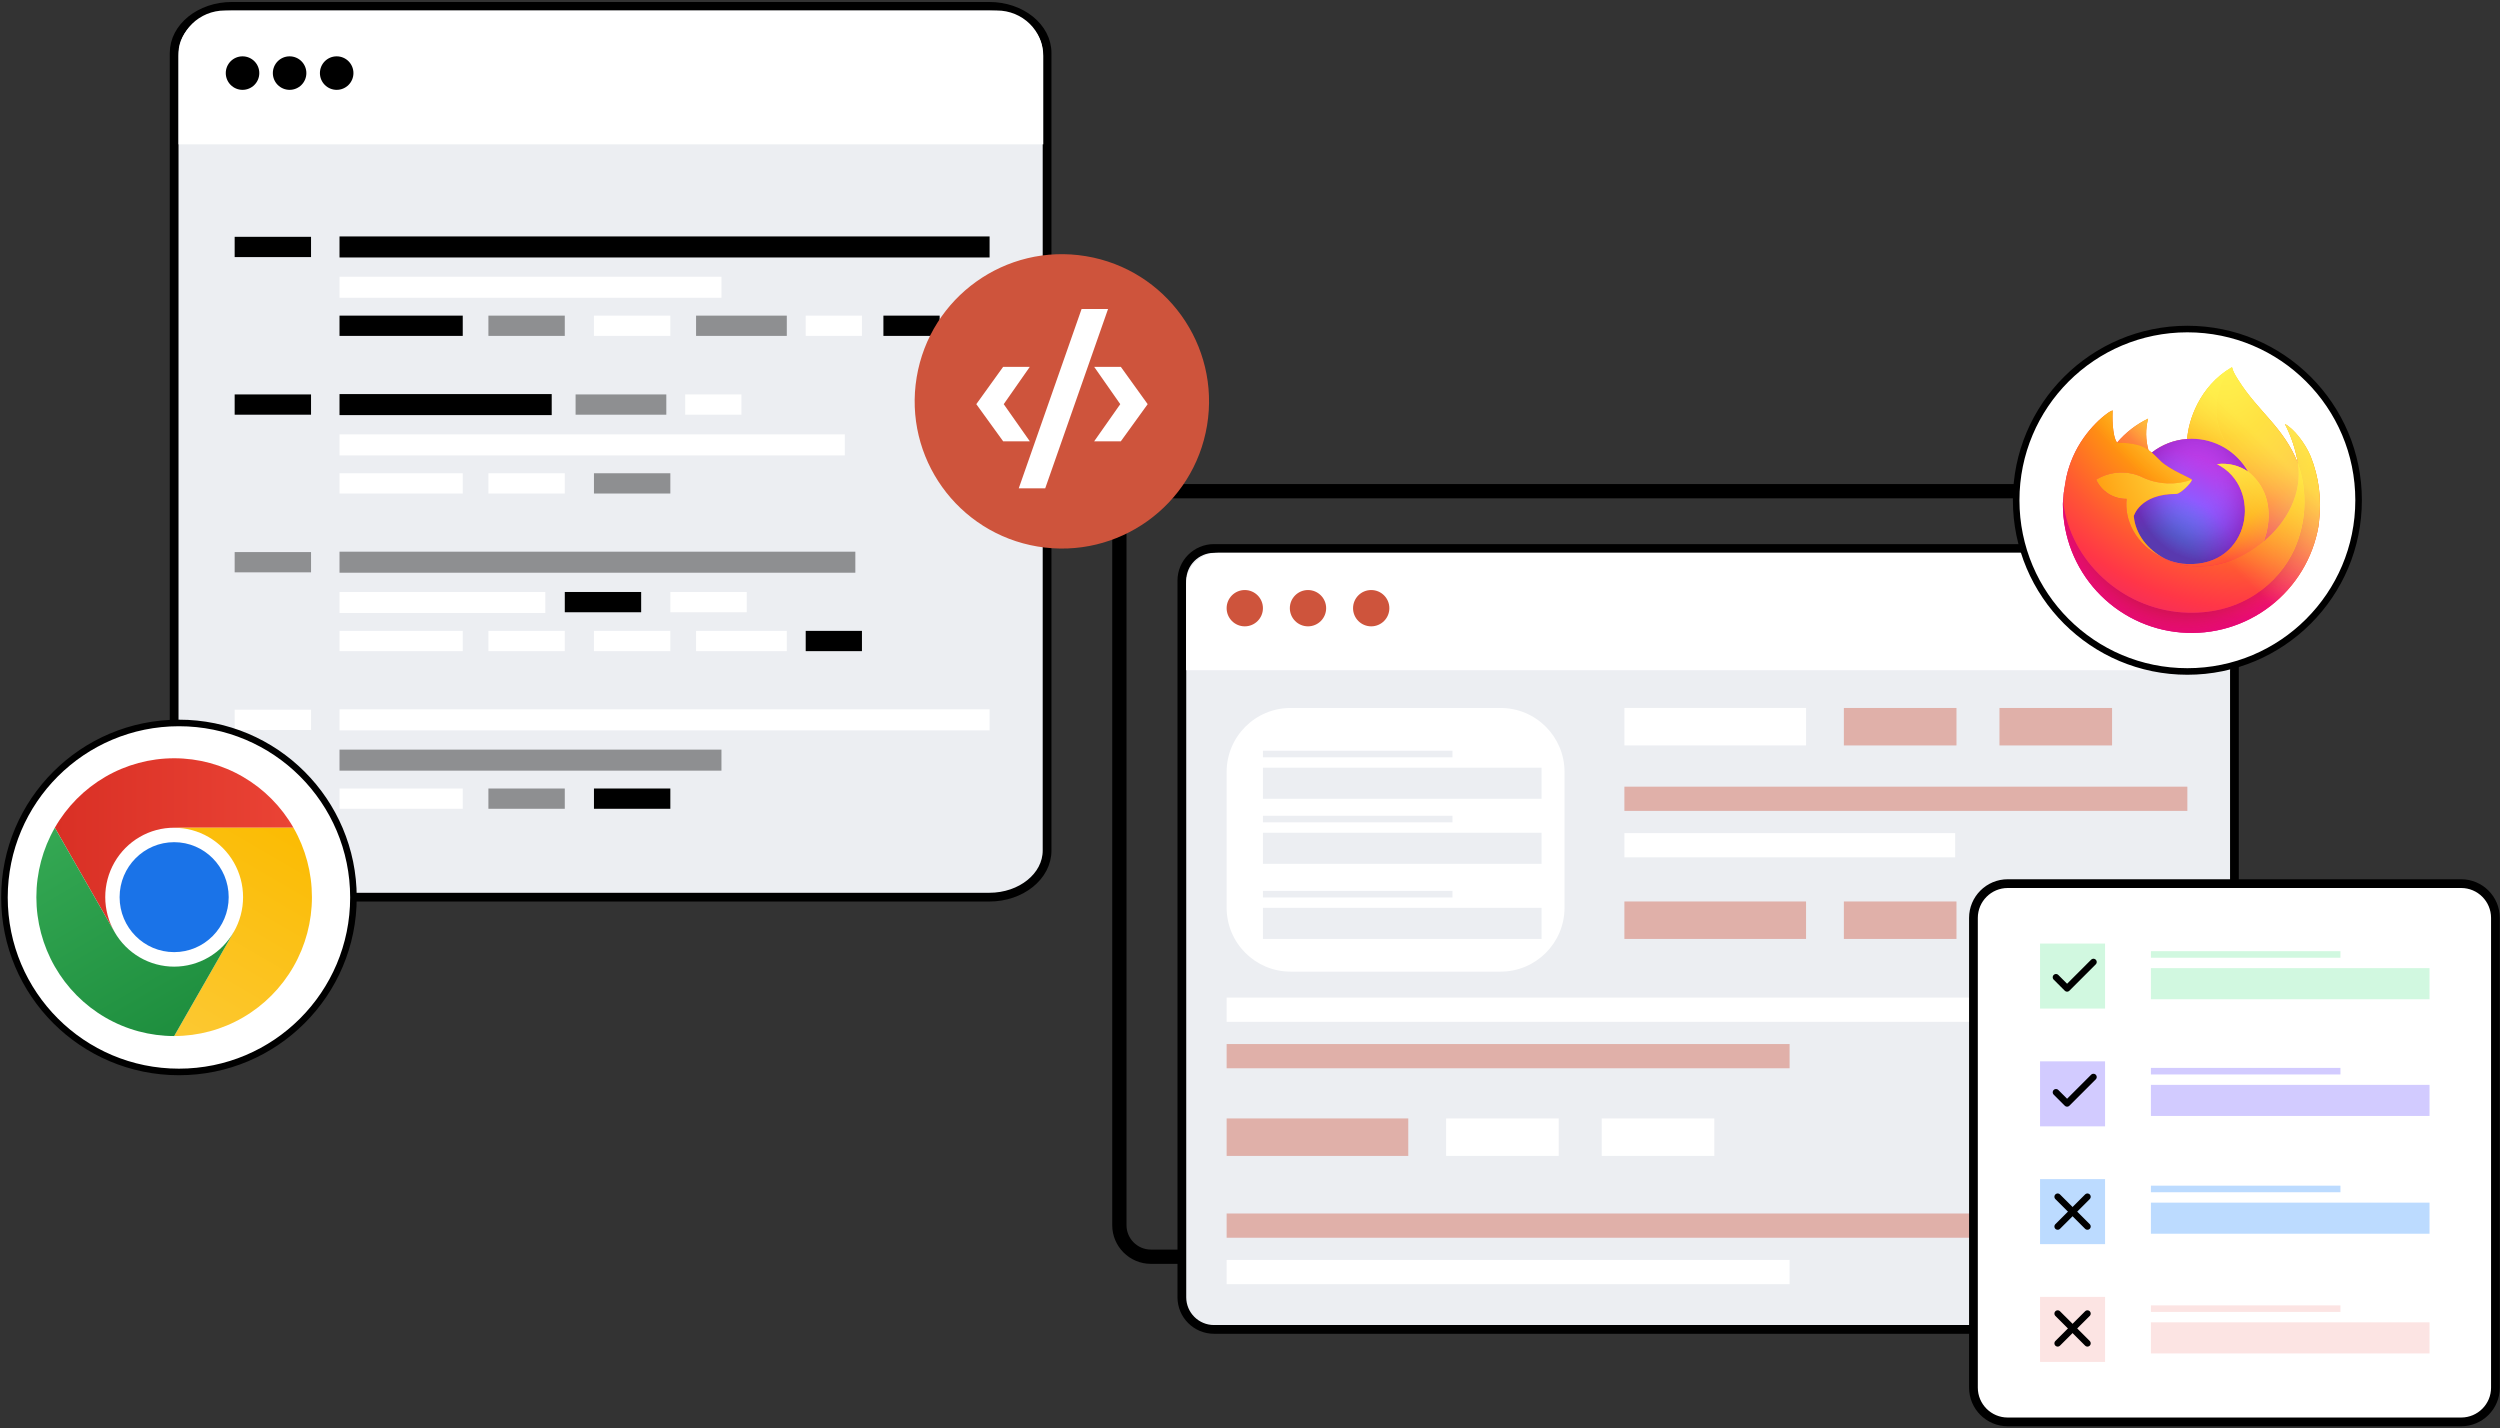 <svg width="1143" height="653" viewBox="0 0 1143 653" fill="none" xmlns="http://www.w3.org/2000/svg">
<rect x="0" y="0" width="1143" height="653" fill="#333333" stroke="none"/>
<path d="M478.726 24.22V388.866C478.726 400.633 466.889 410.179 452.311 410.179H106.036C91.448 410.179 79.62 400.633 79.62 388.866V24.22C79.62 12.453 91.439 2.907 106.036 2.907H452.311C466.889 2.907 478.726 12.453 478.726 24.22Z" fill="#ECEEF2" stroke="black" stroke-width="4"/>
<path d="M476.983 25.542V65.995H81.63V25.533C81.63 14.083 91.112 4.797 102.804 4.797H455.793C467.493 4.789 476.983 14.083 476.983 25.542Z" fill="white"/>
<path d="M110.887 41.081C115.119 41.081 118.549 37.65 118.549 33.418C118.549 29.186 115.119 25.756 110.887 25.756C106.655 25.756 103.224 29.186 103.224 33.418C103.224 37.65 106.655 41.081 110.887 41.081Z" fill="black"/>
<path d="M132.408 41.081C136.64 41.081 140.07 37.65 140.07 33.418C140.07 29.186 136.64 25.756 132.408 25.756C128.176 25.756 124.745 29.186 124.745 33.418C124.745 37.65 128.176 41.081 132.408 41.081Z" fill="black"/>
<path d="M153.929 41.081C158.161 41.081 161.592 37.65 161.592 33.418C161.592 29.186 158.161 25.756 153.929 25.756C149.697 25.756 146.267 29.186 146.267 33.418C146.267 37.65 149.697 41.081 153.929 41.081Z" fill="black"/>
<path d="M211.568 144.305H155.223V153.573H211.568V144.305Z" fill="black"/>
<path opacity="0.4" d="M258.22 144.305H223.3V153.573H258.22V144.305Z" fill="black"/>
<path d="M306.479 144.305H271.559V153.573H306.479V144.305Z" fill="white"/>
<path opacity="0.4" d="M359.726 144.305H318.245V153.573H359.726V144.305Z" fill="black"/>
<path d="M394.082 144.305H368.369V153.573H394.082V144.305Z" fill="white"/>
<path d="M359.726 288.436H318.245V297.704H359.726V288.436Z" fill="white"/>
<path d="M394.082 288.436H368.369V297.704H394.082V288.436Z" fill="black"/>
<path opacity="0.4" d="M304.639 180.335H263.158V189.603H304.639V180.335Z" fill="black"/>
<path d="M338.986 180.335H313.273V189.603H338.986V180.335Z" fill="white"/>
<path d="M429.609 144.305H403.896V153.573H429.609V144.305Z" fill="black"/>
<path d="M452.441 108.101H155.223V117.716H452.441V108.101Z" fill="black"/>
<path d="M329.848 126.524H155.223V136.139H329.848V126.524Z" fill="white"/>
<path d="M211.568 216.375H155.223V225.643H211.568V216.375Z" fill="white"/>
<path d="M258.22 216.375H223.3V225.643H258.22V216.375Z" fill="white"/>
<path opacity="0.4" d="M306.479 216.375H271.559V225.643H306.479V216.375Z" fill="black"/>
<path d="M293.141 270.655H258.221V279.923H293.141V270.655Z" fill="black"/>
<path d="M341.407 270.655H306.487V279.923H341.407V270.655Z" fill="white"/>
<path d="M252.242 180.171H155.223V189.786H252.242V180.171Z" fill="black"/>
<path d="M386.246 198.594H155.223V208.209H386.246V198.594Z" fill="white"/>
<path d="M211.568 288.436H155.223V297.704H211.568V288.436Z" fill="white"/>
<path d="M258.22 288.436H223.3V297.704H258.22V288.436Z" fill="white"/>
<path d="M306.479 288.436H271.559V297.704H306.479V288.436Z" fill="white"/>
<path opacity="0.4" d="M391.062 252.232H155.223V261.847H391.062V252.232Z" fill="black"/>
<path d="M249.309 270.655H155.223V280.27H249.309V270.655Z" fill="white"/>
<path d="M211.568 360.506H155.223V369.774H211.568V360.506Z" fill="white"/>
<path d="M142.206 108.274H107.286V117.542H142.206V108.274Z" fill="black"/>
<path d="M142.206 180.335H107.286V189.603H142.206V180.335Z" fill="black"/>
<path opacity="0.4" d="M142.206 252.406H107.286V261.674H142.206V252.406Z" fill="black"/>
<path d="M142.206 324.476H107.286V333.744H142.206V324.476Z" fill="white"/>
<path d="M306.479 360.506H271.559V369.774H306.479V360.506Z" fill="black"/>
<path opacity="0.4" d="M258.22 360.506H223.3V369.774H258.22V360.506Z" fill="black"/>
<path d="M452.441 324.302H155.223V333.917H452.441V324.302Z" fill="white"/>
<path opacity="0.4" d="M329.848 342.725H155.223V352.341H329.848V342.725Z" fill="black"/>
<path d="M969.123 577.834H526.186C516.442 577.834 508.512 569.903 508.512 560.159V238.975C508.512 229.231 516.442 221.301 526.186 221.301H969.123C978.867 221.301 986.797 229.231 986.797 238.975V560.159C986.797 569.903 978.867 577.834 969.123 577.834ZM526.186 227.829C520.04 227.829 515.04 232.829 515.04 238.975V560.159C515.04 566.305 520.04 571.305 526.186 571.305H969.123C975.269 571.305 980.269 566.305 980.269 560.159V238.975C980.269 232.829 975.269 227.829 969.123 227.829H526.186Z" fill="black"/>
<path d="M1021.58 265.464V593.104C1021.58 601.214 1015 607.804 1006.88 607.804H555.044C546.914 607.804 540.344 601.214 540.344 593.104V265.464C540.344 257.354 546.924 250.764 555.044 250.764H1006.88C1015 250.764 1021.58 257.354 1021.58 265.464Z" fill="#ECEEF2" stroke="black" stroke-width="4"/>
<path d="M686.044 444.234H590.074C573.914 444.234 560.814 431.134 560.814 414.974V352.944C560.814 336.784 573.914 323.684 590.074 323.684H686.044C702.204 323.684 715.304 336.784 715.304 352.944V414.974C715.304 431.134 702.204 444.234 686.044 444.234Z" fill="white"/>
<path d="M1019.59 266.904V306.424H542.271V266.904C542.271 259.079 548.798 252.72 556.851 252.72H1005C1013.06 252.72 1019.59 259.079 1019.59 266.904Z" fill="white"/>
<path d="M569.114 286.364C573.698 286.364 577.414 282.648 577.414 278.064C577.414 273.48 573.698 269.764 569.114 269.764C564.53 269.764 560.814 273.48 560.814 278.064C560.814 282.648 564.53 286.364 569.114 286.364Z" fill="#CE543C"/>
<path d="M598.015 286.364C602.599 286.364 606.315 282.648 606.315 278.064C606.315 273.48 602.599 269.764 598.015 269.764C593.431 269.764 589.715 273.48 589.715 278.064C589.715 282.648 593.431 286.364 598.015 286.364Z" fill="#CE543C"/>
<path d="M626.914 286.364C631.498 286.364 635.214 282.648 635.214 278.064C635.214 273.48 631.498 269.764 626.914 269.764C622.33 269.764 618.614 273.48 618.614 278.064C618.614 282.648 622.33 286.364 626.914 286.364Z" fill="#CE543C"/>
<path d="M825.725 323.684H742.675V340.814H825.725V323.684Z" fill="white"/>
<path opacity="0.4" d="M894.495 323.684H843.015V340.814H894.495V323.684Z" fill="#CE543C"/>
<path opacity="0.4" d="M965.634 323.684H914.154V340.814H965.634V323.684Z" fill="#CE543C"/>
<path opacity="0.4" d="M825.725 412.154H742.675V429.284H825.725V412.154Z" fill="#CE543C"/>
<path opacity="0.4" d="M894.495 412.154H843.015V429.284H894.495V412.154Z" fill="#CE543C"/>
<path d="M965.634 412.154H914.154V429.284H965.634V412.154Z" fill="#FF4655"/>
<path opacity="0.4" d="M643.864 511.354H560.814V528.484H643.864V511.354Z" fill="#CE543C"/>
<path d="M712.644 511.354H661.164V528.484H712.644V511.354Z" fill="white"/>
<path d="M783.785 511.354H732.305V528.484H783.785V511.354Z" fill="white"/>
<path opacity="0.4" d="M998.894 554.814H560.814V565.894H998.894V554.814Z" fill="#CE543C"/>
<path d="M818.204 576.044H560.814V587.124H818.204V576.044Z" fill="white"/>
<path d="M998.894 456.104H560.814V467.184H998.894V456.104Z" fill="white"/>
<path opacity="0.4" d="M818.204 477.334H560.814V488.414H818.204V477.334Z" fill="#CE543C"/>
<path opacity="0.4" d="M1000.06 359.664H742.675V370.744H1000.06V359.664Z" fill="#CE543C"/>
<path d="M893.905 380.894H742.675V391.974H893.905V380.894Z" fill="white"/>
<g clip-path="url(#clip0_3073_4734)">
<path d="M1140.91 634.393L1140.91 634.399C1140.94 643.063 1133.91 650.093 1125.24 650.093H917.93C909.263 650.093 902.257 643.065 902.257 634.42V419.667C902.257 411.024 909.287 403.994 917.93 403.994H1125.24C1133.91 403.994 1140.91 411.022 1140.91 419.667V634.393Z" fill="white" stroke="black" stroke-width="4"/>
<path d="M1070.05 434.879H983.396V437.878H1070.05V434.879Z" fill="#D1F8E0"/>
<path d="M1110.78 442.633H983.396V456.848H1110.78V442.633Z" fill="#D1F8E0"/>
<path d="M1070.05 488.243H983.396V491.242H1070.05V488.243Z" fill="#D2CBFF"/>
<path d="M1110.78 495.997H983.396V510.212H1110.78V495.997Z" fill="#D2CBFF"/>
<path d="M1070.05 542.092H983.396V545.091H1070.05V542.092Z" fill="#BCDBFF"/>
<path d="M1110.78 549.846H983.396V564.061H1110.78V549.846Z" fill="#BCDBFF"/>
<path d="M1070.05 596.819H983.396V599.818H1070.05V596.819Z" fill="#FCE4E3"/>
<path d="M1110.78 604.573H983.396V618.788H1110.78V604.573Z" fill="#FCE4E3"/>
<path d="M962.434 431.395H932.711V461.118H962.434V431.395Z" fill="#D1F8E0"/>
<path d="M962.434 485.244H932.711V514.967H962.434V485.244Z" fill="#D2CBFF"/>
<path d="M962.434 539.093H932.711V568.816H962.434V539.093Z" fill="#BCDBFF"/>
<path d="M940.772 560.754L954.372 547.155" stroke="black" stroke-width="3" stroke-linecap="round" stroke-linejoin="round"/>
<path d="M940.773 547.155L954.372 560.754" stroke="black" stroke-width="3" stroke-linecap="round" stroke-linejoin="round"/>
<path d="M962.434 592.942H932.711V622.665H962.434V592.942Z" fill="#FCE4E3"/>
<path d="M939.999 446.815L945.073 451.889L957.123 439.838" stroke="black" stroke-width="3" stroke-linecap="round" stroke-linejoin="round"/>
<path d="M939.999 499.396L945.073 504.47L957.123 492.42" stroke="black" stroke-width="3" stroke-linecap="round" stroke-linejoin="round"/>
</g>
<path d="M664.066 343.235H577.415V346.234H664.066V343.235Z" fill="#ECEEF2"/>
<path d="M664.066 372.974H577.415V375.973H664.066V372.974Z" fill="#ECEEF2"/>
<path d="M664.066 407.315H577.415V410.314H664.066V407.315Z" fill="#ECEEF2"/>
<path d="M704.798 350.989H577.415V365.204H704.798V350.989Z" fill="#ECEEF2"/>
<path d="M704.798 380.728H577.415V394.943H704.798V380.728Z" fill="#ECEEF2"/>
<path d="M704.798 415.069H577.415V429.284H704.798V415.069Z" fill="#ECEEF2"/>
<path d="M940.772 614.168L954.372 600.569" stroke="black" stroke-width="3" stroke-linecap="round" stroke-linejoin="round"/>
<path d="M940.773 600.569L954.372 614.168" stroke="black" stroke-width="3" stroke-linecap="round" stroke-linejoin="round"/>
<g clip-path="url(#clip1_3073_4734)">
<path d="M551.864 194.513C557.944 157.851 533.152 123.203 496.491 117.123C459.829 111.043 425.18 135.834 419.1 172.496C413.021 209.157 437.812 243.806 474.473 249.886C511.135 255.966 545.784 231.174 551.864 194.513Z" fill="#CE543C"/>
<path d="M446.364 184.782L458.634 167.722H470.824L458.904 184.782L470.834 201.762H458.644L446.364 184.782Z" fill="white"/>
<path d="M494.504 141.262H506.604L477.874 223.262H465.774L494.504 141.262Z" fill="white"/>
<path d="M500.254 201.762L512.184 184.782L500.254 167.722H512.444L524.714 184.782L512.444 201.762H500.254Z" fill="white"/>
</g>
<circle cx="1000.07" cy="228.718" r="78.279" fill="white" stroke="black" stroke-width="3"/>
<path d="M1056.46 208.741C1053.9 202.588 1048.71 195.944 1044.65 193.844C1047.55 199.453 1049.56 205.477 1050.61 211.702L1050.62 211.801C1043.97 195.218 1032.69 188.521 1023.47 173.958C1023 173.222 1022.54 172.484 1022.08 171.705C1021.82 171.26 1021.61 170.859 1021.43 170.49C1021.05 169.75 1020.76 168.968 1020.56 168.159C1020.56 168.122 1020.54 168.086 1020.52 168.058C1020.49 168.03 1020.46 168.012 1020.42 168.007C1020.39 167.997 1020.35 167.997 1020.31 168.007C1020.3 168.007 1020.29 168.021 1020.28 168.024C1020.27 168.027 1020.25 168.041 1020.24 168.047L1020.26 168.007C1005.48 176.663 1000.46 192.684 1000.01 200.702C994.1 201.107 988.453 203.282 983.802 206.945C983.317 206.534 982.81 206.149 982.284 205.793C980.943 201.099 980.886 196.132 982.118 191.408C976.689 194.038 971.865 197.766 967.952 202.357H967.924C965.592 199.4 965.756 189.651 965.889 187.615C965.199 187.892 964.541 188.242 963.924 188.658C961.865 190.128 959.94 191.777 958.172 193.586C956.157 195.629 954.317 197.837 952.67 200.187V200.196V200.185C948.887 205.548 946.203 211.608 944.774 218.013L944.695 218.402C944.584 218.92 944.185 221.514 944.116 222.077C944.116 222.121 944.107 222.162 944.103 222.206C943.587 224.884 943.268 227.595 943.147 230.32V230.623C943.173 245.351 948.72 259.534 958.692 270.372C968.664 281.21 982.337 287.916 997.012 289.166C1011.69 290.416 1026.3 286.119 1037.96 277.123C1049.62 268.128 1057.48 255.087 1060 240.576C1060.1 239.817 1060.18 239.065 1060.27 238.298C1061.48 228.279 1060.17 218.115 1056.45 208.732L1056.46 208.741ZM988.622 254.814C988.897 254.946 989.155 255.089 989.438 255.215L989.479 255.241C989.193 255.104 988.908 254.962 988.622 254.814V254.814ZM1050.62 211.818V211.761L1050.63 211.824L1050.62 211.818Z" fill="url(#paint0_linear_3073_4734)"/>
<path d="M1056.46 208.741C1053.9 202.588 1048.71 195.944 1044.65 193.844C1047.55 199.453 1049.56 205.477 1050.61 211.702V211.758L1050.62 211.821C1055.16 224.803 1054.5 239.036 1048.79 251.546C1042.04 266.019 1025.72 280.854 1000.16 280.125C972.557 279.343 948.23 258.85 943.689 232.017C942.862 227.785 943.689 225.639 944.105 222.2C943.538 224.872 943.221 227.59 943.159 230.321V230.625C943.185 245.353 948.732 259.535 958.704 270.374C968.676 281.212 982.349 287.918 997.023 289.168C1011.7 290.418 1026.31 286.121 1037.97 277.125C1049.63 268.129 1057.5 255.089 1060.01 240.577C1060.11 239.818 1060.19 239.066 1060.28 238.3C1061.49 228.28 1060.18 218.116 1056.46 208.733L1056.46 208.741Z" fill="url(#paint1_radial_3073_4734)"/>
<path d="M1056.46 208.741C1053.9 202.588 1048.71 195.944 1044.65 193.844C1047.55 199.453 1049.56 205.477 1050.61 211.702V211.758L1050.62 211.821C1055.16 224.803 1054.5 239.036 1048.79 251.546C1042.04 266.019 1025.72 280.854 1000.16 280.125C972.557 279.343 948.23 258.85 943.689 232.017C942.862 227.785 943.689 225.639 944.105 222.2C943.538 224.872 943.221 227.59 943.159 230.321V230.625C943.185 245.353 948.732 259.535 958.704 270.374C968.676 281.212 982.349 287.918 997.023 289.168C1011.7 290.418 1026.31 286.121 1037.97 277.125C1049.63 268.129 1057.5 255.089 1060.01 240.577C1060.11 239.818 1060.19 239.066 1060.28 238.3C1061.49 228.28 1060.18 218.116 1056.46 208.733L1056.46 208.741Z" fill="url(#paint2_radial_3073_4734)"/>
<path d="M1027.85 215.65C1027.97 215.74 1028.09 215.83 1028.21 215.919C1026.73 213.298 1024.89 210.898 1022.75 208.79C1004.45 190.491 1017.95 169.125 1020.23 168.031L1020.25 167.998C1005.47 176.654 1000.45 192.675 999.993 200.693C1000.68 200.645 1001.36 200.588 1002.06 200.588C1007.31 200.598 1012.45 201.997 1016.98 204.642C1021.51 207.287 1025.26 211.084 1027.85 215.647V215.65Z" fill="url(#paint3_radial_3073_4734)"/>
<path d="M1002.09 219.31C1001.99 220.774 996.822 225.823 995.013 225.823C978.279 225.823 975.561 235.947 975.561 235.947C976.302 244.473 982.242 251.497 989.423 255.203C989.751 255.373 990.084 255.526 990.417 255.676C990.993 255.932 991.569 256.167 992.145 256.384C994.609 257.256 997.191 257.754 999.803 257.862C1029.14 259.237 1034.82 222.783 1013.65 212.199C1018.64 211.549 1023.7 212.777 1027.84 215.644C1025.26 211.081 1021.51 207.284 1016.98 204.639C1012.45 201.994 1007.3 200.595 1002.06 200.585C1001.36 200.585 1000.67 200.642 999.988 200.689C994.082 201.094 988.436 203.27 983.785 206.932C984.683 207.692 985.695 208.706 987.829 210.809C991.823 214.744 1002.07 218.82 1002.09 219.298L1002.09 219.31Z" fill="url(#paint4_radial_3073_4734)"/>
<path d="M1002.09 219.31C1001.99 220.774 996.822 225.823 995.013 225.823C978.279 225.823 975.561 235.947 975.561 235.947C976.302 244.473 982.242 251.497 989.423 255.203C989.751 255.373 990.084 255.526 990.417 255.676C990.993 255.932 991.569 256.167 992.145 256.384C994.609 257.256 997.191 257.754 999.803 257.862C1029.14 259.237 1034.82 222.783 1013.65 212.199C1018.64 211.549 1023.7 212.777 1027.84 215.644C1025.26 211.081 1021.51 207.284 1016.98 204.639C1012.45 201.994 1007.3 200.595 1002.06 200.585C1001.36 200.585 1000.67 200.642 999.988 200.689C994.082 201.094 988.436 203.27 983.785 206.932C984.683 207.692 985.695 208.706 987.829 210.809C991.823 214.744 1002.07 218.82 1002.09 219.298L1002.09 219.31Z" fill="url(#paint5_radial_3073_4734)"/>
<path d="M981.044 204.99C981.521 205.294 981.914 205.558 982.259 205.796C980.918 201.102 980.861 196.135 982.093 191.411C976.664 194.041 971.84 197.769 967.927 202.36C968.214 202.352 976.751 202.199 981.044 204.99V204.99Z" fill="url(#paint6_radial_3073_4734)"/>
<path d="M943.679 232.02C948.221 258.853 972.547 279.354 1000.15 280.128C1025.71 280.851 1042.04 266.015 1048.78 251.549C1054.49 239.039 1055.15 224.806 1050.61 211.824V211.767C1050.61 211.723 1050.6 211.698 1050.61 211.711L1050.62 211.81C1052.71 225.442 1045.77 238.643 1034.93 247.587L1034.9 247.663C1013.78 264.868 993.565 258.041 989.48 255.256C989.195 255.119 988.909 254.977 988.624 254.829C976.31 248.943 971.221 237.73 972.314 228.103C969.391 228.146 966.518 227.34 964.044 225.784C961.569 224.227 959.599 221.986 958.373 219.333C961.605 217.353 965.291 216.233 969.079 216.081C972.867 215.929 976.631 216.749 980.012 218.464C986.981 221.628 994.911 221.939 1002.11 219.333C1002.08 218.855 991.841 214.777 987.848 210.844C985.714 208.741 984.701 207.728 983.804 206.967C983.319 206.556 982.812 206.172 982.285 205.816C981.936 205.578 981.543 205.32 981.07 205.01C976.777 202.219 968.24 202.372 967.958 202.38H967.93C965.598 199.423 965.762 189.674 965.895 187.638C965.205 187.915 964.547 188.265 963.93 188.681C961.871 190.15 959.946 191.799 958.178 193.609C956.156 195.646 954.308 197.849 952.654 200.195V200.204V200.193C948.87 205.556 946.186 211.615 944.757 218.021C944.728 218.141 942.637 227.283 943.668 232.023L943.679 232.02Z" fill="url(#paint7_radial_3073_4734)"/>
<path d="M1022.74 208.786C1024.89 210.897 1026.73 213.299 1028.21 215.924C1028.53 216.168 1028.84 216.411 1029.09 216.646C1042.44 228.947 1035.45 246.334 1034.92 247.564C1045.76 238.634 1052.69 225.424 1050.61 211.787C1043.95 195.189 1032.66 188.492 1023.46 173.93C1022.99 173.193 1022.53 172.455 1022.07 171.676C1021.81 171.231 1021.61 170.83 1021.42 170.461C1021.04 169.721 1020.75 168.939 1020.55 168.13C1020.55 168.093 1020.53 168.057 1020.51 168.029C1020.48 168.001 1020.45 167.983 1020.41 167.978C1020.38 167.968 1020.34 167.968 1020.3 167.978C1020.3 167.978 1020.28 167.992 1020.27 167.995C1020.26 167.998 1020.24 168.012 1020.23 168.018C1017.95 169.097 1004.45 190.477 1022.75 208.761L1022.74 208.786Z" fill="url(#paint8_radial_3073_4734)"/>
<path d="M1029.09 216.653C1028.84 216.417 1028.53 216.174 1028.21 215.93C1028.09 215.84 1027.97 215.751 1027.84 215.661C1023.7 212.793 1018.65 211.566 1013.65 212.215C1034.82 222.8 1029.14 259.245 999.805 257.878C997.193 257.771 994.612 257.273 992.147 256.401C991.571 256.185 990.995 255.949 990.419 255.693C990.086 255.541 989.754 255.389 989.426 255.219L989.467 255.245C993.558 258.038 1013.76 264.861 1034.89 247.652L1034.92 247.576C1035.45 246.346 1042.44 228.959 1029.09 216.659L1029.09 216.653Z" fill="url(#paint9_radial_3073_4734)"/>
<path d="M975.562 235.938C975.562 235.938 978.279 225.814 995.015 225.814C996.823 225.814 1002 220.765 1002.09 219.301C994.897 221.907 986.967 221.596 979.998 218.432C976.617 216.718 972.853 215.897 969.065 216.049C965.277 216.201 961.591 217.321 958.358 219.301C959.585 221.954 961.555 224.195 964.03 225.752C966.504 227.308 969.377 228.114 972.3 228.071C971.21 237.694 976.297 248.905 988.61 254.797C988.884 254.929 989.143 255.072 989.425 255.198C982.238 251.485 976.303 244.463 975.562 235.943V235.938Z" fill="url(#paint10_radial_3073_4734)"/>
<path d="M1056.46 208.741C1053.9 202.588 1048.71 195.944 1044.65 193.844C1047.55 199.453 1049.56 205.477 1050.61 211.702L1050.62 211.801C1043.97 195.218 1032.69 188.521 1023.47 173.958C1023 173.222 1022.54 172.484 1022.08 171.705C1021.82 171.26 1021.61 170.859 1021.43 170.49C1021.05 169.75 1020.76 168.968 1020.56 168.159C1020.56 168.122 1020.54 168.086 1020.52 168.058C1020.49 168.03 1020.46 168.012 1020.42 168.007C1020.39 167.997 1020.35 167.997 1020.31 168.007C1020.3 168.007 1020.29 168.021 1020.28 168.024C1020.27 168.027 1020.25 168.041 1020.24 168.047L1020.26 168.007C1005.48 176.663 1000.46 192.684 1000.01 200.702C1000.69 200.655 1001.37 200.597 1002.07 200.597C1007.32 200.607 1012.47 202.006 1017 204.651C1021.52 207.296 1025.27 211.093 1027.86 215.656C1023.72 212.789 1018.66 211.561 1013.67 212.211C1034.84 222.795 1029.16 259.241 999.82 257.874C997.208 257.766 994.626 257.268 992.162 256.396C991.586 256.181 991.01 255.945 990.434 255.689C990.101 255.537 989.769 255.385 989.441 255.215L989.482 255.241C989.196 255.104 988.911 254.962 988.625 254.814C988.9 254.946 989.158 255.089 989.441 255.215C982.253 251.5 976.319 244.479 975.578 235.96C975.578 235.96 978.294 225.835 995.03 225.835C996.839 225.835 1002.02 220.786 1002.11 219.322C1002.09 218.844 991.843 214.767 987.849 210.834C985.716 208.73 984.703 207.717 983.805 206.957C983.32 206.546 982.813 206.162 982.287 205.806C980.946 201.112 980.889 196.144 982.121 191.42C976.692 194.05 971.868 197.778 967.954 202.369H967.927C965.595 199.412 965.759 189.663 965.892 187.627C965.202 187.904 964.544 188.254 963.927 188.67C961.868 190.14 959.943 191.789 958.175 193.598C956.16 195.641 954.32 197.849 952.673 200.199V200.208V200.198C948.89 205.561 946.206 211.62 944.777 218.025L944.698 218.414C944.587 218.932 944.09 221.562 944.019 222.127C943.565 224.842 943.275 227.582 943.15 230.332V230.636C943.176 245.363 948.723 259.546 958.695 270.384C968.667 281.223 982.34 287.929 997.014 289.178C1011.69 290.428 1026.3 286.131 1037.96 277.136C1049.62 268.14 1057.49 255.099 1060 240.588C1060.1 239.829 1060.18 239.077 1060.27 238.31C1061.48 228.291 1060.17 218.127 1056.45 208.744L1056.46 208.741ZM1050.62 211.764L1050.63 211.827L1050.62 211.764Z" fill="url(#paint11_linear_3073_4734)"/>
<circle cx="81.814" cy="410.314" r="79.779" fill="white" stroke="black" stroke-width="3"/>
<g clip-path="url(#clip2_3073_4734)">
<path d="M79.621 441.915C97.018 441.915 111.121 427.7 111.121 410.165C111.121 392.63 97.018 378.415 79.621 378.415C62.224 378.415 48.121 392.63 48.121 410.165C48.121 427.7 62.224 441.915 79.621 441.915Z" fill="white"/>
<path d="M79.621 378.429H134.171C128.643 368.775 120.691 360.759 111.115 355.185C101.538 349.612 90.675 346.678 79.616 346.679C68.558 346.679 57.695 349.615 48.119 355.19C38.543 360.764 30.592 368.782 25.066 378.437L52.341 426.054L52.366 426.047C49.591 421.225 48.127 415.75 48.121 410.175C48.114 404.6 49.566 399.122 52.33 394.294C55.094 389.465 59.072 385.455 63.863 382.67C68.654 379.885 74.09 378.422 79.621 378.429V378.429Z" fill="url(#paint12_linear_3073_4734)"/>
<path d="M79.621 435.314C93.393 435.314 104.558 424.061 104.558 410.179C104.558 396.297 93.393 385.043 79.621 385.043C65.848 385.043 54.683 396.297 54.683 410.179C54.683 424.061 65.848 435.314 79.621 435.314Z" fill="#1A73E8"/>
<path d="M106.898 426.061L79.623 473.679C90.681 473.68 101.545 470.747 111.122 465.175C120.699 459.602 128.651 451.586 134.18 441.933C139.708 432.28 142.617 421.329 142.616 410.183C142.614 399.037 139.7 388.088 134.168 378.437H79.618L79.611 378.462C85.142 378.451 90.578 379.91 95.371 382.692C100.165 385.474 104.145 389.48 106.912 394.307C109.68 399.135 111.135 404.612 111.133 410.186C111.13 415.761 109.669 421.237 106.898 426.061V426.061Z" fill="url(#paint13_linear_3073_4734)"/>
<path d="M52.343 426.062L25.068 378.445C19.537 388.097 16.625 399.046 16.625 410.192C16.625 421.338 19.536 432.288 25.066 441.941C30.595 451.593 38.549 459.608 48.127 465.179C57.705 470.751 68.569 473.682 79.627 473.679L106.902 426.061L106.885 426.044C104.129 430.877 100.157 434.892 95.37 437.685C90.583 440.478 85.15 441.95 79.619 441.951C74.088 441.953 68.655 440.485 63.866 437.696C59.077 434.906 55.103 430.893 52.343 426.062V426.062Z" fill="url(#paint14_linear_3073_4734)"/>
</g>
<defs>
<linearGradient id="paint0_linear_3073_4734" x1="1048.67" y1="186.807" x2="950.957" y2="281.079" gradientUnits="userSpaceOnUse">
<stop offset="0.048" stop-color="#FFF44F"/>
<stop offset="0.111" stop-color="#FFE847"/>
<stop offset="0.225" stop-color="#FFC830"/>
<stop offset="0.368" stop-color="#FF980E"/>
<stop offset="0.401" stop-color="#FF8B16"/>
<stop offset="0.462" stop-color="#FF672A"/>
<stop offset="0.534" stop-color="#FF3647"/>
<stop offset="0.705" stop-color="#E31587"/>
</linearGradient>
<radialGradient id="paint1_radial_3073_4734" cx="0" cy="0" r="1" gradientUnits="userSpaceOnUse" gradientTransform="translate(1044.88 181.665) scale(122.699 122.699)">
<stop offset="0.129" stop-color="#FFBD4F"/>
<stop offset="0.186" stop-color="#FFAC31"/>
<stop offset="0.247" stop-color="#FF9D17"/>
<stop offset="0.283" stop-color="#FF980E"/>
<stop offset="0.403" stop-color="#FF563B"/>
<stop offset="0.467" stop-color="#FF3750"/>
<stop offset="0.71" stop-color="#F5156C"/>
<stop offset="0.782" stop-color="#EB0878"/>
<stop offset="0.86" stop-color="#E50080"/>
</radialGradient>
<radialGradient id="paint2_radial_3073_4734" cx="0" cy="0" r="1" gradientUnits="userSpaceOnUse" gradientTransform="translate(999.328 231.777) scale(122.699 122.699)">
<stop offset="0.3" stop-color="#960E18"/>
<stop offset="0.351" stop-color="#B11927" stop-opacity="0.74"/>
<stop offset="0.435" stop-color="#DB293D" stop-opacity="0.343"/>
<stop offset="0.497" stop-color="#F5334B" stop-opacity="0.094"/>
<stop offset="0.53" stop-color="#FF3750" stop-opacity="0"/>
</radialGradient>
<radialGradient id="paint3_radial_3073_4734" cx="0" cy="0" r="1" gradientUnits="userSpaceOnUse" gradientTransform="translate(1014.51 154.331) scale(88.881 88.881)">
<stop offset="0.132" stop-color="#FFF44F"/>
<stop offset="0.252" stop-color="#FFDC3E"/>
<stop offset="0.506" stop-color="#FF9D12"/>
<stop offset="0.526" stop-color="#FF980E"/>
</radialGradient>
<radialGradient id="paint4_radial_3073_4734" cx="0" cy="0" r="1" gradientUnits="userSpaceOnUse" gradientTransform="translate(985.66 263.667) scale(58.419 58.419)">
<stop offset="0.353" stop-color="#3A8EE6"/>
<stop offset="0.472" stop-color="#5C79F0"/>
<stop offset="0.669" stop-color="#9059FF"/>
<stop offset="1" stop-color="#C139E6"/>
</radialGradient>
<radialGradient id="paint5_radial_3073_4734" cx="0" cy="0" r="1" gradientUnits="userSpaceOnUse" gradientTransform="translate(1005.26 221.245) rotate(-13.592) scale(30.979 36.268)">
<stop offset="0.206" stop-color="#9059FF" stop-opacity="0"/>
<stop offset="0.278" stop-color="#8C4FF3" stop-opacity="0.064"/>
<stop offset="0.747" stop-color="#7716A8" stop-opacity="0.45"/>
<stop offset="0.975" stop-color="#6E008B" stop-opacity="0.6"/>
</radialGradient>
<radialGradient id="paint6_radial_3073_4734" cx="0" cy="0" r="1" gradientUnits="userSpaceOnUse" gradientTransform="translate(997.809 177.109) scale(42.034 42.034)">
<stop stop-color="#FFE226"/>
<stop offset="0.121" stop-color="#FFDB27"/>
<stop offset="0.295" stop-color="#FFC82A"/>
<stop offset="0.502" stop-color="#FFA930"/>
<stop offset="0.732" stop-color="#FF7E37"/>
<stop offset="0.792" stop-color="#FF7139"/>
</radialGradient>
<radialGradient id="paint7_radial_3073_4734" cx="0" cy="0" r="1" gradientUnits="userSpaceOnUse" gradientTransform="translate(1031.22 149.775) scale(179.341 179.341)">
<stop offset="0.113" stop-color="#FFF44F"/>
<stop offset="0.456" stop-color="#FF980E"/>
<stop offset="0.622" stop-color="#FF5634"/>
<stop offset="0.716" stop-color="#FF3647"/>
<stop offset="0.904" stop-color="#E31587"/>
</radialGradient>
<radialGradient id="paint8_radial_3073_4734" cx="0" cy="0" r="1" gradientUnits="userSpaceOnUse" gradientTransform="translate(1016.31 159.719) rotate(83.976) scale(131.424 86.252)">
<stop stop-color="#FFF44F"/>
<stop offset="0.06" stop-color="#FFE847"/>
<stop offset="0.168" stop-color="#FFC830"/>
<stop offset="0.304" stop-color="#FF980E"/>
<stop offset="0.356" stop-color="#FF8B16"/>
<stop offset="0.455" stop-color="#FF672A"/>
<stop offset="0.57" stop-color="#FF3647"/>
<stop offset="0.737" stop-color="#E31587"/>
</radialGradient>
<radialGradient id="paint9_radial_3073_4734" cx="0" cy="0" r="1" gradientUnits="userSpaceOnUse" gradientTransform="translate(997.81 192.295) scale(111.948 111.948)">
<stop offset="0.137" stop-color="#FFF44F"/>
<stop offset="0.48" stop-color="#FF980E"/>
<stop offset="0.592" stop-color="#FF5634"/>
<stop offset="0.655" stop-color="#FF3647"/>
<stop offset="0.904" stop-color="#E31587"/>
</radialGradient>
<radialGradient id="paint10_radial_3073_4734" cx="0" cy="0" r="1" gradientUnits="userSpaceOnUse" gradientTransform="translate(1026.66 198.369) scale(122.532 122.532)">
<stop offset="0.094" stop-color="#FFF44F"/>
<stop offset="0.231" stop-color="#FFE141"/>
<stop offset="0.509" stop-color="#FFAF1E"/>
<stop offset="0.626" stop-color="#FF980E"/>
</radialGradient>
<linearGradient id="paint11_linear_3073_4734" x1="1047.48" y1="186.306" x2="964.356" y2="269.447" gradientUnits="userSpaceOnUse">
<stop offset="0.167" stop-color="#FFF44F" stop-opacity="0.8"/>
<stop offset="0.266" stop-color="#FFF44F" stop-opacity="0.634"/>
<stop offset="0.489" stop-color="#FFF44F" stop-opacity="0.217"/>
<stop offset="0.6" stop-color="#FFF44F" stop-opacity="0"/>
</linearGradient>
<linearGradient id="paint12_linear_3073_4734" x1="25.066" y1="386.366" x2="134.171" y2="386.366" gradientUnits="userSpaceOnUse">
<stop stop-color="#D93025"/>
<stop offset="1" stop-color="#EA4335"/>
</linearGradient>
<linearGradient id="paint13_linear_3073_4734" x1="71.016" y1="472.83" x2="126.218" y2="377.97" gradientUnits="userSpaceOnUse">
<stop stop-color="#FCC934"/>
<stop offset="1" stop-color="#FBBC04"/>
</linearGradient>
<linearGradient id="paint14_linear_3073_4734" x1="86.441" y1="469.714" x2="31.238" y2="374.854" gradientUnits="userSpaceOnUse">
<stop stop-color="#1E8E3E"/>
<stop offset="1" stop-color="#34A853"/>
</linearGradient>
<clipPath id="clip0_3073_4734">
<rect width="242.682" height="250.099" fill="white" transform="translate(900.257 401.994)"/>
</clipPath>
<clipPath id="clip1_3073_4734">
<rect width="137.46" height="137.46" fill="white" transform="translate(416.754 114.772)"/>
</clipPath>
<clipPath id="clip2_3073_4734">
<rect width="126" height="127" fill="white" transform="translate(16.621 346.679)"/>
</clipPath>
</defs>
</svg>
